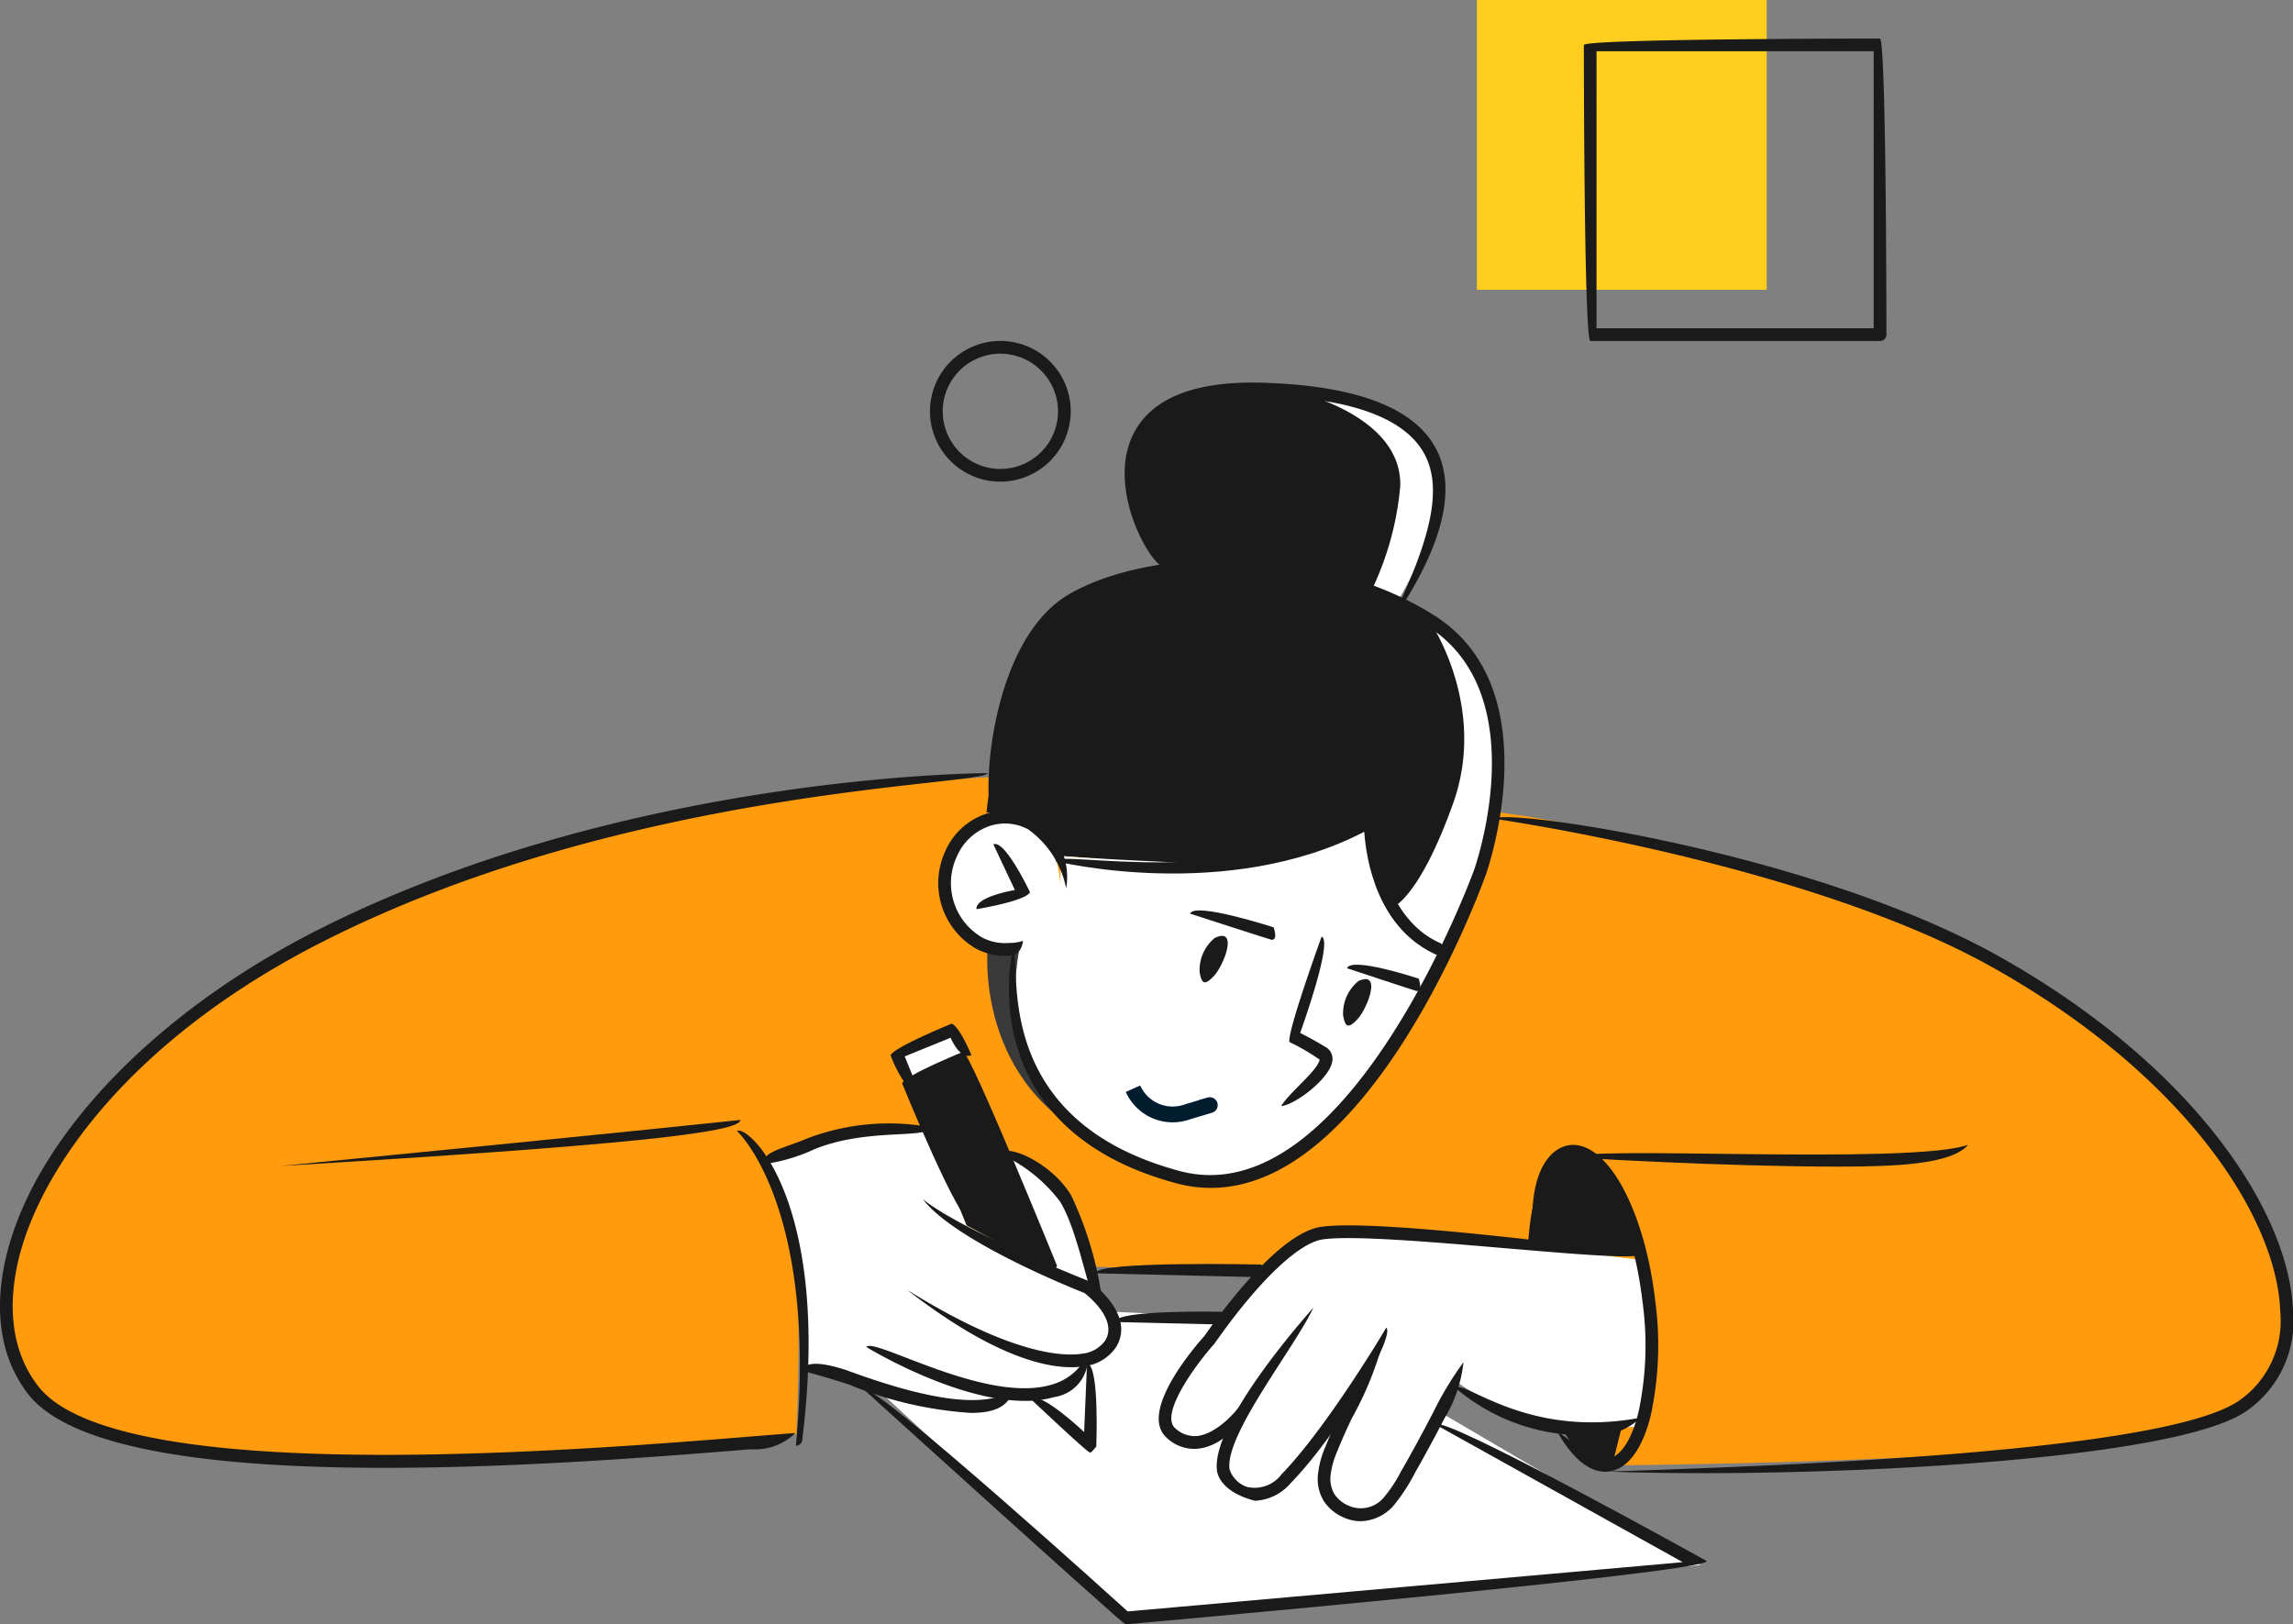 <svg xmlns="http://www.w3.org/2000/svg" width="145.194" height="102.878" viewBox="0 0 145.194 102.878">
  <rect x="0" y="0" width="145.194" height="102.878" fill="#808080" stroke="none"/>
  <g id="Group_2265" data-name="Group 2265" transform="translate(-315 -2248.916)">
    <path id="Path_8519" data-name="Path 8519" d="M3309.8,236.9l5.014-.195s-1,2.906-2.508,2.5A5.051,5.051,0,0,1,3309.8,236.9Z" transform="translate(-2895.854 2102.537)" fill="#1a1a1a"/>
    <g id="Group_1578" data-name="Group 1578" transform="translate(381.277 2340.405)">
      <path id="Path_8562" data-name="Path 8562" d="M3291.533,238.567c-.023-.8,6.853-1.211,6.853-1.211.044.8-6.829,1.207-6.829,1.207Z" transform="translate(-3291.533 -237.356)" fill="#1a1a1a"/>
    </g>
    <g id="Group_1579" data-name="Group 1579" transform="translate(404.222 2343.323)">
      <path id="Path_8563" data-name="Path 8563" d="M3304.364,240.134c-.033-.8,4.263-1.146,4.263-1.146.064.8-4.23,1.143-4.23,1.143Z" transform="translate(-3304.364 -238.988)" fill="#1a1a1a"/>
    </g>
    <g id="Group_1580" data-name="Group 1580" transform="translate(387.652 2346.202)">
      <path id="Path_8564" data-name="Path 8564" d="M3295.1,241.962c-.032-.8,6.992-1.364,6.992-1.364.064.8-6.96,1.361-6.96,1.361Z" transform="translate(-3295.098 -240.598)" fill="#1a1a1a"/>
    </g>
    <g id="Group_2264" data-name="Group 2264">
      <rect id="Rectangle_417" data-name="Rectangle 417" width="18.353" height="18.353" transform="translate(426.869 2267.269) rotate(180)" fill="#ffce1e"/>
      <path id="Path_8566" data-name="Path 8566" d="M3329.31,206.716h-18.354c-.4-.4-.4-18.755-.4-18.755.4-.4,18.758-.4,18.758-.4.4.4.4,18.756.4,18.756A.4.4,0,0,1,3329.31,206.716Zm-17.952-.806h17.549V188.365h-17.549Z" transform="translate(-2895.265 2063.797)" fill="#1a1a1a"/>
      <path id="Path_8516" data-name="Path 8516" d="M3316.688,213.721s-17.7.969-30.991,5.44-21.925,10.445-27.018,17.442-4.072,12.342-3.1,14.774,4.7,5.123,16.669,5.529,32.4-1.565,32.4-1.565.333-7.23-.028-11.353l20.61.794,8.691.2,24.262,4.858L3356.3,257.3s11.974-.068,22.68-.715,15.95-1.972,17.156-2.992,3.451-2.207,2.768-7.171-5.822-12.966-12.418-17.181-12.226-7.416-19.94-9.409-12.984-3.339-17.44-3.888S3316.688,213.721,3316.688,213.721Z" transform="translate(-2939.22 2084.42)" fill="#ff9b0d"/>
      <path id="Path_8517" data-name="Path 8517" d="M3289.472,219.592s-1.03,8.435,6.584,12.383c0,0-3.664-1.745-4.428-7.281l-.193-4.56Z" transform="translate(-2911.916 2089.047)" fill="#3a3a3a"/>
      <path id="Path_8518" data-name="Path 8518" d="M3308.583,232.816l7.062.821s-1.711-6.434-4.222-6.77S3308.583,232.816,3308.583,232.816Z" transform="translate(-2896.817 2094.771)" fill="#1a1a1a"/>
      <path id="Path_8520" data-name="Path 8520" d="M3302.3,236.433s-.817-5.821-2.863-7.242-2.548-1.688-2.548-1.688l2.829,7.664-5.35-2.886-2.458-6.055a26.661,26.661,0,0,0-4.315.106c-1.446.254-6.081,1.67-6.081,1.67a14.38,14.38,0,0,1,2.121,6.919c.316,4.417.4,6.173.4,6.173s3.921,1.3,5.413,1.722,5.306,1.617,7.848.365c0,0,4.508-.156,4.567-2.405,0,0,1.912-.452,1.874-2.039A2.814,2.814,0,0,0,3302.3,236.433Z" transform="translate(-2918.156 2094.242)" fill="#fff"/>
      <path id="Path_8521" data-name="Path 8521" d="M3325.893,231.581s-9.408-1.144-10.981-1.293-9.113-.431-9.113-.431a11.454,11.454,0,0,0-4.737,3.494c-2.049,2.577-4.474,5.9-4.474,5.9s-1.685,2.845-.261,3.471,4.276-2.006,4.276-2.006-2.625,4.742-.351,5.492,8.065-7.38,8.065-7.38l-2.286,6.82s.143,1.854,1.351,1.811a4.751,4.751,0,0,0,3.408-2.434c.474-1.118,3.42-5.7,3.42-5.7a16.686,16.686,0,0,0,5.837,2.673,25.875,25.875,0,0,0,5.845.106,15.6,15.6,0,0,0,.621-6.266C3326.1,232.6,3325.893,231.581,3325.893,231.581Z" transform="translate(-2906.927 2097.138)" fill="#fff"/>
      <path id="Path_8522" data-name="Path 8522" d="M3307.871,232.975l-7.033-.316-15.615,4.386,16.088,14.833,36.608-3.192-25.693-15.053Z" transform="translate(-2915.228 2099.346)" fill="#fff"/>
      <path id="Path_8523" data-name="Path 8523" d="M3295.685,237.162l-5.413-13.51-3.65,1.481,3.712,9.143Z" transform="translate(-2914.127 2092.247)" fill="#1a1a1a"/>
      <path id="Path_8524" data-name="Path 8524" d="M3290.59,224.435l-.723-1.778-3.65,1.323.722,1.936Z" transform="translate(-2914.445 2091.463)" fill="#fff"/>
      <path id="Path_8525" data-name="Path 8525" d="M3289.4,226.778s1.137-11.069,4.719-12.972a23.126,23.126,0,0,1,6.574-2.364s-3.525-4.592-1.645-8.1,5.792-3.659,10.059-3.151,7.265,1.473,8.636,4.218-2.294,8.966-2.294,8.966,4.681,2.158,5.8,5.919.56,7.366-.558,10.972a22.907,22.907,0,0,1-2.285,5.484,8.63,8.63,0,0,1-4.727-8.329s-6.2,3.455-11.176,2.9-8.383-.783-8.383-.783S3293.216,227.148,3289.4,226.778Z" transform="translate(-2911.935 2073.589)" fill="#1a1a1a"/>
      <path id="Path_8526" data-name="Path 8526" d="M3295.213,219.523s.054-4.133-3.63-4.465c0,0-3.518.774-3.625,3.626s.7,4.907,4.642,5.023c0,0-.914,4.653.838,7.594a14.978,14.978,0,0,0,8.866,6.6c3.936,1.062,6.119-.027,8.172-1.749a47.352,47.352,0,0,0,7.423-8.925c1.6-2.666,1.652-3.355,1.652-3.355a8.313,8.313,0,0,1-4.727-8.329s-3.528,2.884-10.071,2.616-9.488-.5-9.488-.5Z" transform="translate(-2913.08 2085.474)" fill="#fff"/>
      <path id="Path_8527" data-name="Path 8527" d="M3306.222,208.268s3.581,5.3,1.41,11.393-3.868,6.62-3.868,6.62a4.312,4.312,0,0,0,3.462,2.655s2.843-5.046,3.149-9.731S3310.681,210.9,3306.222,208.268Z" transform="translate(-2900.615 2080.122)" fill="#fff"/>
      <path id="Path_8528" data-name="Path 8528" d="M3300.237,200.032s6.951,1.463,6.822,6.041a19.017,19.017,0,0,1-1.829,6.629l1.681.637s2.45-3.988,2.614-6.922S3308.693,201.725,3300.237,200.032Z" transform="translate(-2903.395 2073.63)" fill="#fff"/>
      <g id="Group_1545" data-name="Group 1545" transform="translate(384.357 2328.973)">
        <path id="Path_8529" data-name="Path 8529" d="M3303.76,231.8c-.009,0-10.505-.25-10.505-.25.021-.8,10.515-.554,10.515-.554C3304.158,231.628,3303.977,231.8,3303.76,231.8Z" transform="translate(-3293.255 -230.963)" fill="#1a1a1a"/>
      </g>
      <g id="Group_1546" data-name="Group 1546" transform="translate(374.42 2300.271)">
        <path id="Path_8530" data-name="Path 8530" d="M3291.9,224.1a3.947,3.947,0,0,1-1.833-.467,4.8,4.8,0,0,1-1.955-6.116,4.306,4.306,0,0,1,2.521-2.389,3.887,3.887,0,0,1,3.129.25,4.37,4.37,0,0,1,2.028,4.445,6.047,6.047,0,0,0-2.405-3.737,3.093,3.093,0,0,0-2.487-.2,3.493,3.493,0,0,0-2.047,1.953,3.982,3.982,0,0,0,1.593,5.08,3.094,3.094,0,0,0,1.777.356,2.43,2.43,0,0,0,.835-.134c-.12.935-.748.944-.8.939C3292.138,224.1,3292.018,224.1,3291.9,224.1Z" transform="translate(-3287.698 -214.912)" fill="#1a1a1a"/>
      </g>
      <g id="Group_1547" data-name="Group 1547" transform="translate(381.825 2300.585)">
        <path id="Path_8531" data-name="Path 8531" d="M3316.137,223.963c-3.937-1.64-4.617-6.153-4.738-7.864-8.72,4.512-19.445,1.888-19.559,1.86.3-.751,11.2,1.908,19.738-2.87.6.415.6,6.355,4.715,8.1C3316.441,223.87,3316.292,223.963,3316.137,223.963Z" transform="translate(-3291.839 -215.088)" fill="#1a1a1a"/>
      </g>
      <g id="Group_1548" data-name="Group 1548" transform="translate(315 2297.882)">
        <path id="Path_8532" data-name="Path 8532" d="M3278.856,257.574c-10.141,0-19.747-1.009-22.6-4.665-1.7-2.187-2.2-5.129-1.447-8.5,1.709-7.6,9.324-15.625,19.872-20.947,19.418-9.789,42.019-9.887,42.331-9.887-.3.808-22.721.9-41.967,10.606-12.36,6.23-18.152,14.627-19.45,20.405-.7,3.129-.254,5.835,1.3,7.827,5,6.42,34.1,4.065,45.059,3.183,1.123-.091,2.094-.168,2.879-.227a3.636,3.636,0,0,1-2.814,1.028C3296.454,256.848,3287.463,257.574,3278.856,257.574Z" transform="translate(-3254.469 -213.576)" fill="#1a1a1a"/>
      </g>
      <g id="Group_1549" data-name="Group 1549" transform="translate(409.574 2300.667)">
        <path id="Path_8533" data-name="Path 8533" d="M3320.6,256.685c-2.226,0-4.269-.036-6.018-.1,11.346-.374,34.994-1.234,39.9-4.437a6.147,6.147,0,0,0,2.688-5.685c-.189-5.846-5.858-14.84-18.109-21.752-11.55-6.522-30.884-9.358-31.7-9.477.938-.676,20.416,2.182,32.1,8.775,12.523,7.07,18.322,16.358,18.519,22.427a6.919,6.919,0,0,1-3.051,6.386C3350.649,255.6,3332.869,256.685,3320.6,256.685Z" transform="translate(-3307.357 -215.134)" fill="#1a1a1a"/>
      </g>
      <g id="Group_1550" data-name="Group 1550" transform="translate(377.594 2284.375)">
        <path id="Path_8534" data-name="Path 8534" d="M3303.546,245.8a8.471,8.471,0,0,1-2.207-.3c-13.032-3.512-10.359-14.66-10.332-14.772.672.624-1.711,10.693,10.543,13.994,10.648,2.893,18.59-18.842,18.67-19.064.04-.111,3.9-11.044-2.9-15.4-6.915-4.431-17.32-4.277-22.338-1.366-4.848,2.807-5.186,13.326-5.189,13.435-.792-.474-.445-11.1,4.787-14.13s16.017-3.2,23.175,1.382c7.337,4.7,3.263,16.235,3.219,16.351C3320.67,226.8,3313.739,245.8,3303.546,245.8Z" transform="translate(-3289.473 -206.023)" fill="#1a1a1a"/>
      </g>
      <g id="Group_1551" data-name="Group 1551" transform="translate(386.213 2273.145)">
        <path id="Path_8535" data-name="Path 8535" d="M3311.535,214.065c2.162-4.576,2.87-7.65,1.763-9.755-1.189-2.266-4.513-3.523-9.888-3.739-4.008-.138-6.62.7-7.715,2.548-1.867,3.16,1.188,8.3,1.22,8.344-.828.193-4.023-5.177-1.912-8.753,1.255-2.126,4.075-3.147,8.442-2.942,5.678.227,9.231,1.631,10.565,4.167,1.252,2.38.531,5.726-2.133,9.942A.4.4,0,0,1,3311.535,214.065Z" transform="translate(-3294.293 -199.742)" fill="#1a1a1a"/>
      </g>
      <path id="Path_8536" data-name="Path 8536" d="M3297.917,219.47a2.637,2.637,0,0,0-.96,2.185c.125.631.257.914.9.231S3299.434,218.755,3297.917,219.47Z" transform="translate(-2905.996 2088.849)" fill="#1a1a1a"/>
      <path id="Path_8537" data-name="Path 8537" d="M3303,221a2.636,2.636,0,0,0-.96,2.185c.125.633.26.914.9.231S3304.515,220.288,3303,221Z" transform="translate(-2901.991 2090.057)" fill="#1a1a1a"/>
      <g id="Group_1552" data-name="Group 1552" transform="translate(396.123 2308.235)">
        <path id="Path_8538" data-name="Path 8538" d="M3299.835,230.1c.542-.887,2.3-2.233,2.438-2.94a13.677,13.677,0,0,0-1.906-1.114c-.209-.5,2.03-6.679,2.03-6.679.754.274-1.359,6.1-1.359,6.1.35.177.945.486,1.62.9a.856.856,0,0,1,.405.951c-.219,1.078-2.285,2.648-3.17,2.775A.353.353,0,0,1,3299.835,230.1Z" transform="translate(-3299.835 -219.366)" fill="#1a1a1a"/>
      </g>
      <g id="Group_1553" data-name="Group 1553" transform="translate(390.36 2306.582)">
        <path id="Path_8539" data-name="Path 8539" d="M3301.78,220.3c-.127-.021-5.168-1.658-5.168-1.658.25-.767,5.293.869,5.293.869C3302.107,220.193,3301.946,220.3,3301.78,220.3Z" transform="translate(-3296.612 -218.442)" fill="#1a1a1a"/>
      </g>
      <g id="Group_1554" data-name="Group 1554" transform="translate(400.297 2310.015)">
        <path id="Path_8540" data-name="Path 8540" d="M3306.582,222.029c-.127-.021-4.413-1.443-4.413-1.443.256-.764,4.54.66,4.54.66C3306.908,221.924,3306.75,222.029,3306.582,222.029Z" transform="translate(-3302.169 -220.361)" fill="#1a1a1a"/>
      </g>
      <g id="Group_1556" data-name="Group 1556" transform="translate(376.829 2302.371)">
        <path id="Path_8542" data-name="Path 8542" d="M3289.046,220.209c-.064-.8,2.434-1.209,2.434-1.209l-1.363-2.89c.728-.342,2.319,3.031,2.319,3.031-.3.567-3.324,1.06-3.324,1.06A.428.428,0,0,1,3289.046,220.209Z" transform="translate(-3289.045 -216.086)" fill="#1a1a1a"/>
      </g>
      <g id="Group_1557" data-name="Group 1557" transform="translate(402.152 2290.396)">
        <path id="Path_8543" data-name="Path 8543" d="M3303.323,217.539c-.261-1.711,0-8.083,0-8.149.792.3.542,6.5.4,7.788A.406.406,0,0,1,3303.323,217.539Z" transform="translate(-3303.207 -209.39)" fill="#1a1a1a"/>
      </g>
      <g id="Group_1561" data-name="Group 1561" transform="translate(371.398 2313.748)">
        <g id="Group_1558" data-name="Group 1558" transform="translate(0.724 1.777)">
          <path id="Path_8544" data-name="Path 8544" d="M3295.849,237.552c-.372-.252-5.634-13.213-5.634-13.213l-2.906,1.18,3.562,8.771c-.748.3-4.458-8.843-4.458-8.843.222-.522,3.871-2,3.871-2,.524.22,5.939,13.555,5.939,13.555C3295.951,237.541,3295.9,237.552,3295.849,237.552Z" transform="translate(-3286.413 -223.443)" fill="#1a1a1a"/>
        </g>
        <g id="Group_1559" data-name="Group 1559">
          <path id="Path_8545" data-name="Path 8545" d="M3287.1,226.488a8.486,8.486,0,0,1-1.1-2.033c.224-.522,3.874-2.006,3.874-2.006.523.222,1.248,2,1.248,2-.748.3-1.316-1.107-1.316-1.107l-2.908,1.182.573,1.409C3287.208,226.476,3287.156,226.488,3287.1,226.488Z" transform="translate(-3286.008 -222.449)" fill="#1a1a1a"/>
        </g>
        <g id="Group_1560" data-name="Group 1560" transform="translate(8.889 21.532)">
          <path id="Path_8546" data-name="Path 8546" d="M3294.706,240.128c-.275-.111-3.727-3.378-3.727-3.378.551-.587,3.361,2.074,3.361,2.074l.183-4.335c.8.034.585,5.252.585,5.252C3294.808,240.117,3294.756,240.128,3294.706,240.128Z" transform="translate(-3290.979 -234.49)" fill="#1a1a1a"/>
        </g>
      </g>
      <g id="Group_1566" data-name="Group 1566" transform="translate(388.371 2326.525)">
        <g id="Group_1562" data-name="Group 1562" transform="translate(10.069 6.473)">
          <path id="Path_8547" data-name="Path 8547" d="M3303.847,245.477a2.644,2.644,0,0,1-1.146-.27,2.8,2.8,0,0,1-1.2-1.028,2.707,2.707,0,0,1-.363-1.6,6.049,6.049,0,0,1,.5-1.867c.243-.619.531-1.266.928-2.1.856-1.776,1.842-3.592,2.923-5.4a21.321,21.321,0,0,1-2.2,5.749c-.387.815-.668,1.448-.906,2.049a5.465,5.465,0,0,0-.447,1.62,1.95,1.95,0,0,0,.247,1.123,1.985,1.985,0,0,0,.869.726,1.9,1.9,0,0,0,2.328-.587,8.348,8.348,0,0,0,.994-1.513c.724-1.259,1.143-2.042,1.558-2.825l.5-.946a20.771,20.771,0,0,1,1.927-3.2,8.688,8.688,0,0,1-1.214,3.576l-.5.955c-.424.789-.844,1.583-1.295,2.357a12.12,12.12,0,0,1-1.37,2.137A2.866,2.866,0,0,1,3303.847,245.477Z" transform="translate(-3301.131 -233.214)" fill="#1a1a1a"/>
        </g>
        <g id="Group_1563" data-name="Group 1563" transform="translate(3.676 5.212)">
          <path id="Path_8548" data-name="Path 8548" d="M3299.969,244.738c-1.669-.427-2.312-1.27-2.4-1.9-.387-2.976,5.44-9.581,6.1-10.325-1.141,2.48-5.593,8.008-5.308,10.22a1.747,1.747,0,0,0,1.118,1.13,2.126,2.126,0,0,0,2.176-.8c2.883-2.963,6.6-9.225,6.641-9.29.537.671-3.115,6.82-6.067,9.855A3.157,3.157,0,0,1,3299.969,244.738Z" transform="translate(-3297.555 -232.509)" fill="#1a1a1a"/>
        </g>
        <g id="Group_1564" data-name="Group 1564">
          <path id="Path_8549" data-name="Path 8549" d="M3297.732,243.749a2.54,2.54,0,0,1-1.738-.715c-1.822-1.652,1.958-5.946,2.395-6.43,1.346-1.928,4.825-6.541,7.38-6.915,3.757-.569,19.706,1.608,20.382,1.7-.273.772-16.61-1.434-20.266-.907-1.556.231-4.125,2.7-6.868,6.622-1.247,1.391-3.448,4.458-2.482,5.332a1.824,1.824,0,0,0,1.37.5c1.393-.136,2.664-1.82,2.677-1.836.583.563-.856,2.468-2.6,2.636A2.368,2.368,0,0,1,3297.732,243.749Z" transform="translate(-3295.5 -229.594)" fill="#1a1a1a"/>
        </g>
        <g id="Group_1565" data-name="Group 1565" transform="translate(18.776 10.236)">
          <path id="Path_8550" data-name="Path 8550" d="M3314.619,238.367a12.535,12.535,0,0,1-8.619-3c.6-.531,4.533,3.249,11.738,1.894A4.02,4.02,0,0,1,3314.619,238.367Z" transform="translate(-3306 -235.318)" fill="#1a1a1a"/>
        </g>
      </g>
      <g id="Group_1567" data-name="Group 1567" transform="translate(369.726 2336.925)">
        <path id="Path_8551" data-name="Path 8551" d="M3301.614,250.279c-.27-.1-16.541-14.851-16.541-14.851.542-.6,16.68,14.032,16.68,14.032l35.146-3.119-15.638-8.707c.388-.7,17.168,8.641,17.168,8.641-.159.753-36.779,4-36.779,4Z" transform="translate(-3285.073 -235.41)" fill="#1a1a1a"/>
      </g>
      <g id="Group_1568" data-name="Group 1568" transform="translate(414.715 2321.421)">
        <path id="Path_8552" data-name="Path 8552" d="M3326.88,228.122c-7.187,0-16.078-.54-16.648-.574.261-.79,21.233.488,24.91-.808C3334.078,227.968,3330.721,228.122,3326.88,228.122Z" transform="translate(-3310.232 -226.74)" fill="#1a1a1a"/>
      </g>
      <g id="Group_1569" data-name="Group 1569" transform="translate(372.44 2324.865)">
        <path id="Path_8553" data-name="Path 8553" d="M3296.97,239.308c-1.826,0-5.138-.832-10.379-4.9,6.679,4.172,9.976,4.229,11.106,4.04a2.034,2.034,0,0,0,1.427-.817c.822-1.3-1.018-2.8-1.311-3.024-.76-.3-8.167-3.272-10.23-5.937,2.63,2.085,10.5,5.177,10.576,5.209.208.132,2.931,2.157,1.645,4.181a2.813,2.813,0,0,1-1.971,1.182A5.066,5.066,0,0,1,3296.97,239.308Z" transform="translate(-3286.591 -228.666)" fill="#1a1a1a"/>
      </g>
      <g id="Group_1570" data-name="Group 1570" transform="translate(369.851 2334.158)">
        <path id="Path_8554" data-name="Path 8554" d="M3295.176,237.345c-4.359,0-9.772-3.254-10.033-3.415.49-.64,7.535,3.6,11.695,2.4a3.6,3.6,0,0,0,2.33-1.94,2.484,2.484,0,0,1-2.108,2.711A6.671,6.671,0,0,1,3295.176,237.345Z" transform="translate(-3285.143 -233.863)" fill="#1a1a1a"/>
      </g>
      <g id="Group_1571" data-name="Group 1571" transform="translate(378.307 2321.804)">
        <path id="Path_8555" data-name="Path 8555" d="M3295.893,236.4c-.4-.379-1.063-4.347-2.194-6.218a9.734,9.734,0,0,0-3.827-3.042c.443-.687,3.281.579,4.513,2.623a22.238,22.238,0,0,1,1.9,6.167C3295.938,236.4,3295.914,236.4,3295.893,236.4Z" transform="translate(-3289.872 -226.954)" fill="#1a1a1a"/>
      </g>
      <g id="Group_1572" data-name="Group 1572" transform="translate(363.353 2320.066)">
        <path id="Path_8556" data-name="Path 8556" d="M3281.509,228.562c-.016-.8.949-.88,2.888-1.677a14.59,14.59,0,0,1,7.686-.662c-.2.78-3.99.012-7.384,1.406a11.2,11.2,0,0,1-3.165.932Z" transform="translate(-3281.509 -225.982)" fill="#1a1a1a"/>
      </g>
      <g id="Group_1573" data-name="Group 1573" transform="translate(365.776 2335.291)">
        <path id="Path_8557" data-name="Path 8557" d="M3293.549,237.606a24.214,24.214,0,0,1-7.625-1.765c-1.461-.494-3.045-.908-3.06-.912.268-.76,1.824-.354,2.833-.025,5.552,2.051,8.948,2.4,10.59,1.207C3295.912,237.377,3294.777,237.606,3293.549,237.606Z" transform="translate(-3282.864 -234.496)" fill="#1a1a1a"/>
      </g>
      <g id="Group_1574" data-name="Group 1574" transform="translate(332.727 2319.846)">
        <path id="Path_8558" data-name="Path 8558" d="M3264.382,228.779c21.49-2.092,29.081-2.913,29.156-2.92.013.81-7.591,1.627-29.131,2.917Z" transform="translate(-3264.382 -225.859)" fill="#1a1a1a"/>
      </g>
      <g id="Group_1575" data-name="Group 1575" transform="translate(361.659 2320.523)">
        <path id="Path_8559" data-name="Path 8559" d="M3284.3,246.195c1.432-15.125-3.682-19.888-3.733-19.935.76-.4,6.014,4.5,4.132,19.579A.4.4,0,0,1,3284.3,246.195Z" transform="translate(-3280.562 -226.238)" fill="#1a1a1a"/>
      </g>
      <g id="Group_1576" data-name="Group 1576" transform="translate(412.041 2321.426)">
        <path id="Path_8560" data-name="Path 8560" d="M3313.34,247.444c-1.059,0-2.135-.907-3.056-2.577,1.509,1.069,2.4,1.869,3.179,1.763.817-.1,1.537-1.159,1.974-2.922a20.268,20.268,0,0,0,.265-7.013c-.657-5.563-2.752-9.152-4.361-9.152-1.293.147-2.237,2.3-2.479,5.372-.518-3.689.63-5.969,2.261-6.164,2.333-.224,4.7,4.054,5.381,9.849a21.119,21.119,0,0,1-.287,7.3c-.533,2.133-1.475,3.389-2.661,3.528C3313.485,247.436,3313.413,247.444,3313.34,247.444Z" transform="translate(-3308.736 -226.742)" fill="#1a1a1a"/>
      </g>
      <g id="Group_1577" data-name="Group 1577" transform="translate(385.601 2331.986)">
        <path id="Path_8561" data-name="Path 8561" d="M3300.716,233.465c-.009,0-6.765-.159-6.765-.159.016-.8,6.772-.646,6.772-.646C3301.113,233.292,3300.932,233.465,3300.716,233.465Z" transform="translate(-3293.951 -232.648)" fill="#1a1a1a"/>
      </g>
      <g id="Group_1581" data-name="Group 1581" transform="translate(373.887 2270.51)">
        <path id="Path_8565" data-name="Path 8565" d="M3291.856,207.181a4.456,4.456,0,1,1,4.456-4.456A4.463,4.463,0,0,1,3291.856,207.181Zm0-8.106a3.65,3.65,0,1,0,3.651,3.65A3.654,3.654,0,0,0,3291.856,199.075Z" transform="translate(-3287.4 -198.269)" fill="#1a1a1a"/>
      </g>
      <path id="Path_8567" data-name="Path 8567" d="M71.742,47.359a2.75,2.75,0,0,0,3.467,1.458c2.555-.755.828-.257.828-.257" transform="translate(315 2270.51)" fill="none" stroke="#001d2f" stroke-width="1"/>
    </g>
  </g>
</svg>
